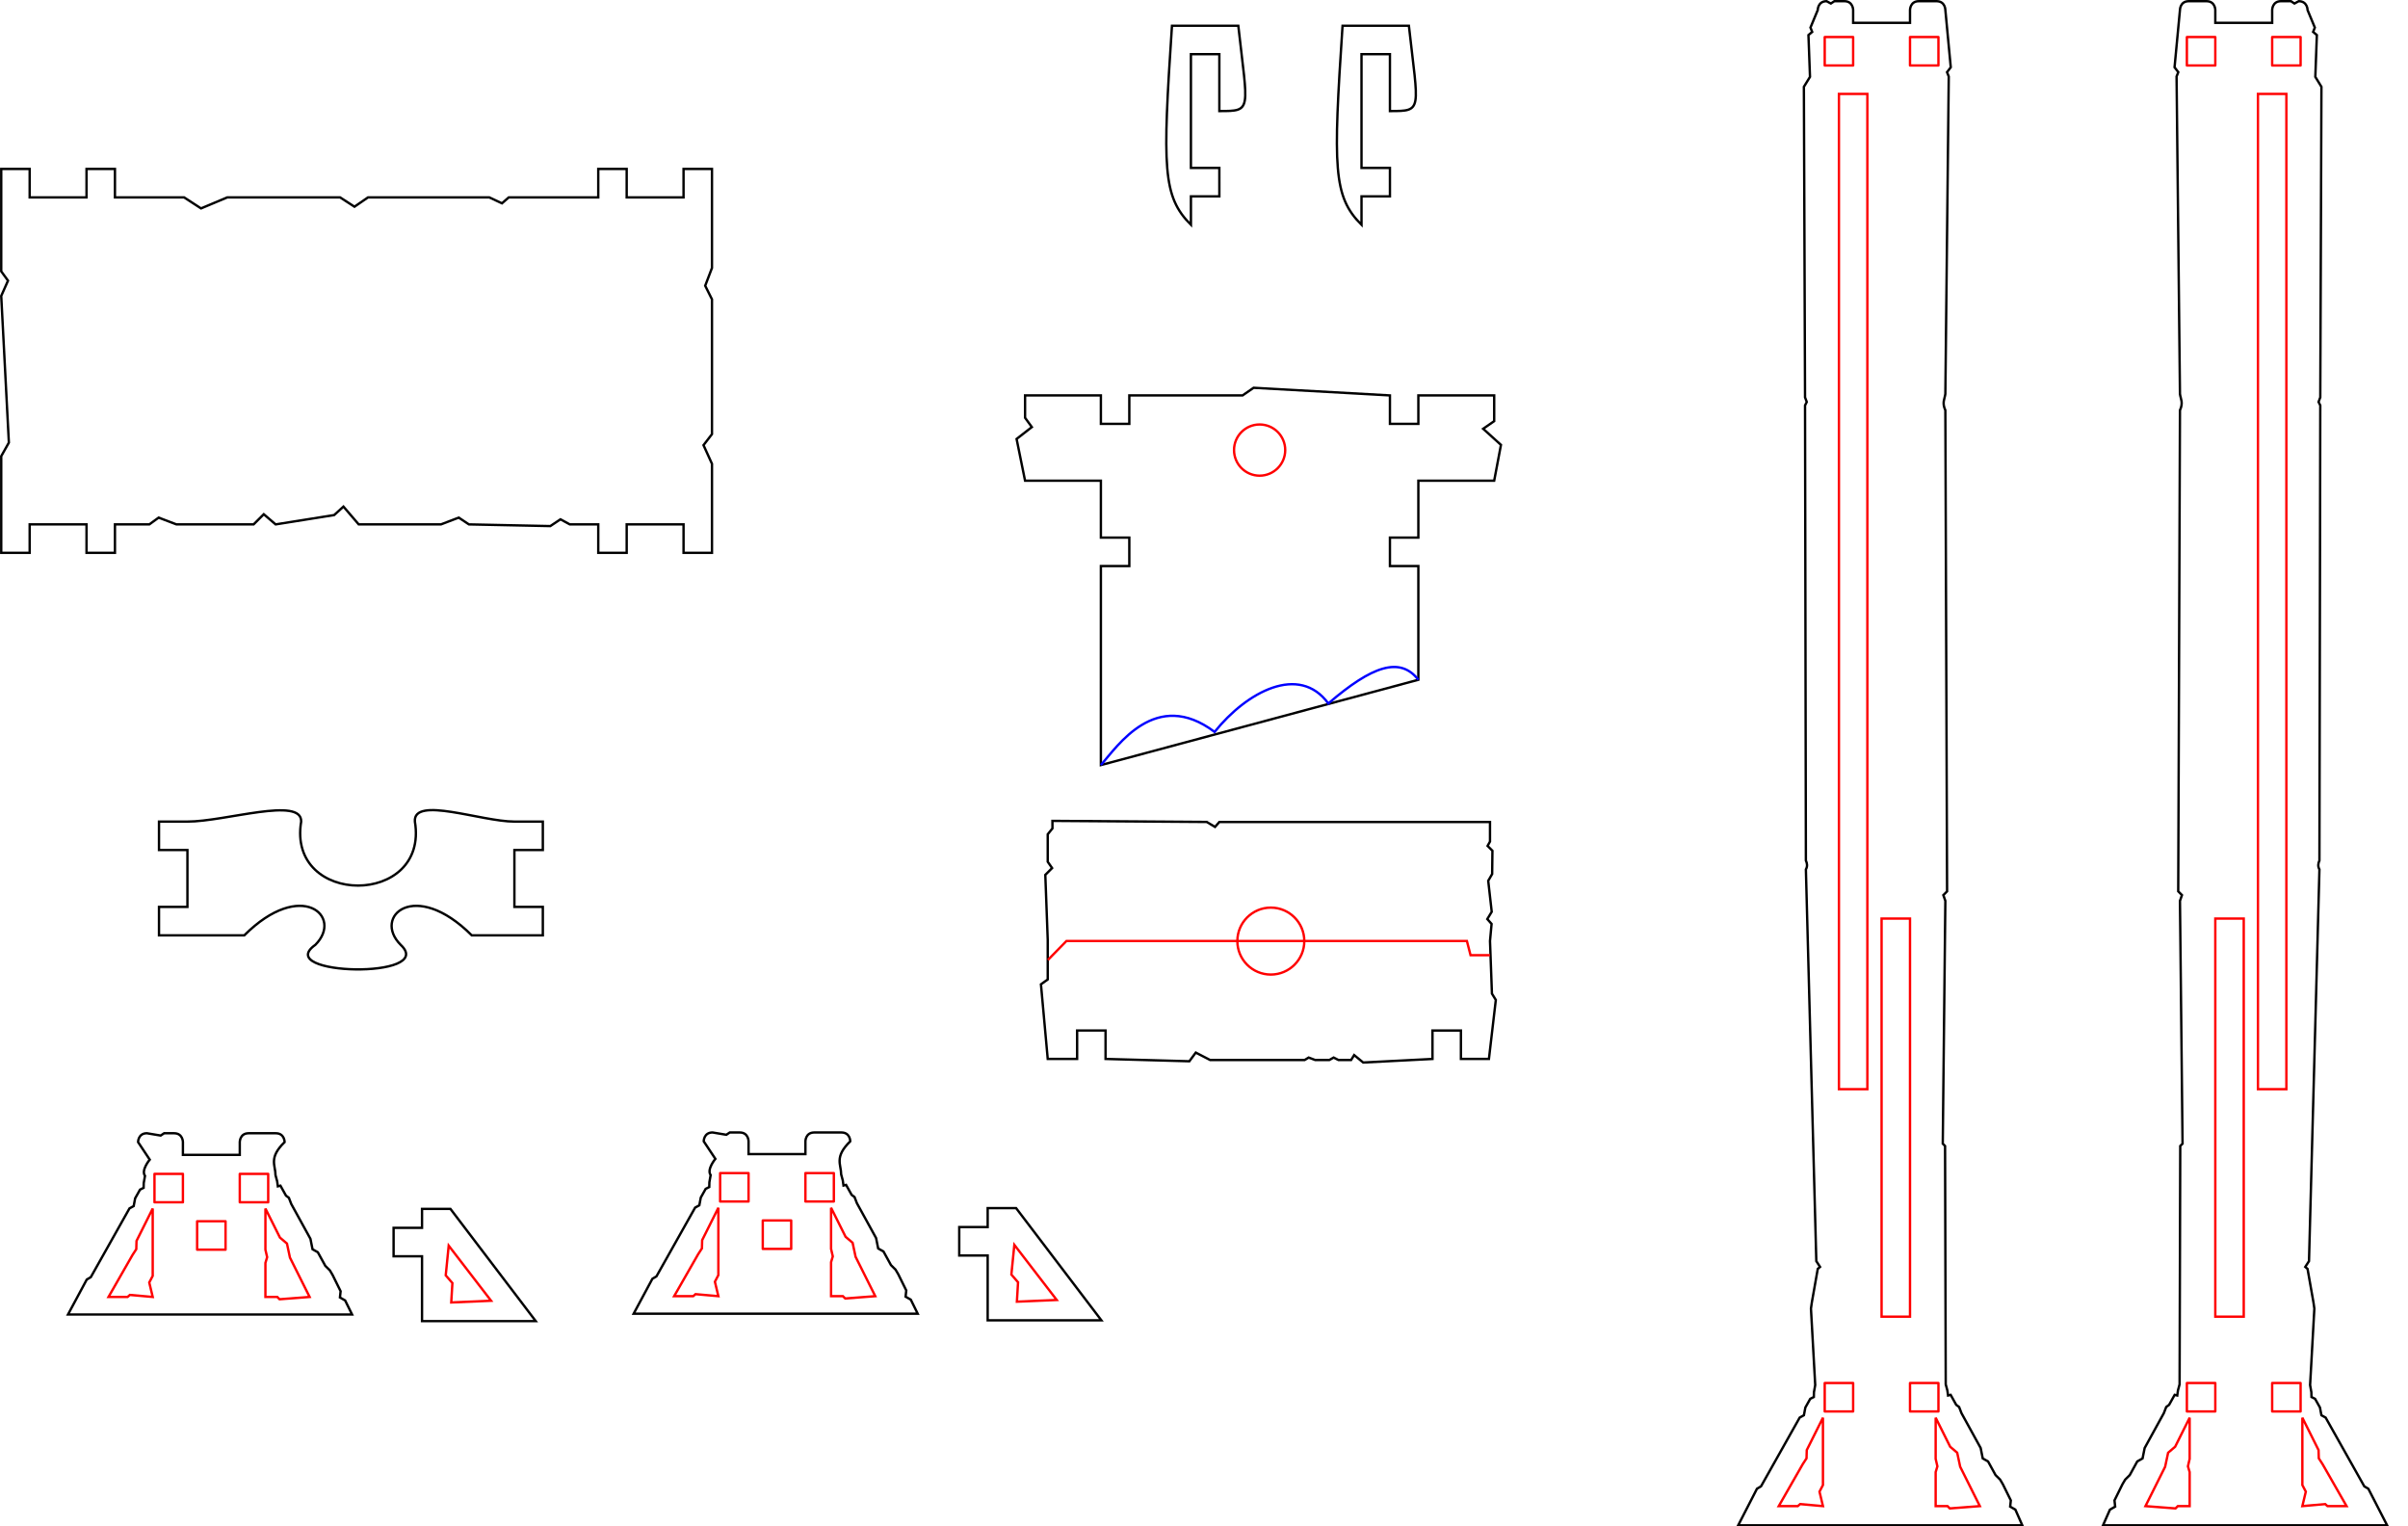 <?xml version="1.0" encoding="UTF-8" standalone="no"?>
<!-- Created with Inkscape (http://www.inkscape.org/) -->

<svg
   xmlns:dc="http://purl.org/dc/elements/1.1/"
   xmlns:cc="http://creativecommons.org/ns#"
   xmlns:rdf="http://www.w3.org/1999/02/22-rdf-syntax-ns#"
   xmlns:svg="http://www.w3.org/2000/svg"
   xmlns="http://www.w3.org/2000/svg"
   xmlns:sodipodi="http://sodipodi.sourceforge.net/DTD/sodipodi-0.dtd"
   xmlns:inkscape="http://www.inkscape.org/namespaces/inkscape"
   width="10.587in"
   height="6.71in"
   viewBox="0 0 268.908 170.438"
   version="1.1"
   id="svg8"
   inkscape:version="0.92.2 (5c3e80d, 2017-08-06)"
   sodipodi:docname="guillotine.svg">
  <title
     id="title2638">Doll House Torture Equipment: Guillotine</title>
  <defs
     id="defs2" />
  <sodipodi:namedview
     id="base"
     pagecolor="#ffffff"
     bordercolor="#666666"
     borderopacity="1.0"
     inkscape:pageopacity="0.0"
     inkscape:pageshadow="2"
     inkscape:zoom="0.98806454"
     inkscape:cx="573.01144"
     inkscape:cy="275.33575"
     inkscape:document-units="in"
     inkscape:current-layer="layer1"
     showgrid="true"
     units="in"
     width="20in"
     inkscape:window-width="1920"
     inkscape:window-height="1018"
     inkscape:window-x="-8"
     inkscape:window-y="-8"
     inkscape:window-maximized="1"
     inkscape:snap-global="true"
     inkscape:showpageshadow="true"
     showborder="true">
    <inkscape:grid
       type="xygrid"
       id="grid1376"
       units="in"
       spacingx="3.175"
       spacingy="3.175"
       empspacing="4"
       enabled="true"
       visible="true"
       originx="-143.232"
       originy="-108.662"
       snapvisiblegridlinesonly="true" />
  </sodipodi:namedview>
  <g
     inkscape:label="Layer 1"
     inkscape:groupmode="layer"
     id="layer1"
     transform="translate(-154.024,-5.88)">
    <g
       id="g2744">
      <circle
         r="3.738"
         cy="110.957"
         cx="295.941"
         id="circle4678"
         style="opacity:1;fill:none;fill-opacity:1;fill-rule:nonzero;stroke:#ff0000;stroke-width:0.265;stroke-linejoin:round;stroke-miterlimit:4;stroke-dasharray:none;stroke-dashoffset:0;stroke-opacity:1" />
      <path
         sodipodi:nodetypes="ccccccccccccccccccccccccccccccccccccccccccccccc"
         inkscape:connector-curvature="0"
         id="path4684"
         d="m 271.552,97.534 17.234,0.122 0.926,0.554 0.48,-0.554 h 30.225 v 2.187 l -0.27,0.487 0.541,0.541 -0.03,2.596 -0.439,0.758 0.39,3.46 -0.494,0.813 0.479,0.541 -0.176,1.908 0.216,5.877 0.433,0.703 -0.77,6.589 h -3.127 v -3.175 h -3.175 v 3.175 l -7.739,0.398 -1.01,-0.831 -0.342,0.554 h -1.406 l -0.541,-0.277 -0.487,0.277 h -1.568 l -0.733,-0.277 -0.456,0.277 h -10.545 l -1.609,-0.831 -0.716,0.969 -9.359,-0.26 v -3.175 h -3.175 v 3.175 h -3.283 l -0.757,-8.332 0.757,-0.541 v -4.417 l -0.27,-7.26 0.757,-0.761 -0.487,-0.703 v -3.069 l 0.529,-0.658 z"
         style="fill:none;stroke:#000000;stroke-width:0.265;stroke-linecap:butt;stroke-linejoin:miter;stroke-miterlimit:4;stroke-dasharray:none;stroke-opacity:1" />
      <path
         sodipodi:nodetypes="ccccc"
         inkscape:connector-curvature="0"
         id="path4686"
         d="m 271.05,113.062 2.068,-2.117 h 44.719 l 0.408,1.587 h 2.171"
         style="fill:none;stroke:#ff0000;stroke-width:0.265;stroke-linecap:butt;stroke-linejoin:miter;stroke-miterlimit:4;stroke-dasharray:none;stroke-opacity:1" />
    </g>
    <path
       style="fill:none;stroke:#000000;stroke-width:0.265px;stroke-linecap:butt;stroke-linejoin:miter;stroke-opacity:1"
       d="m 171.777,97.615 v 3.175 h 3.175 v 6.35 h -3.175 v 3.175 h 9.525 c 6.35,-6.35 11.113,-2.117 7.938,1.058 -4.893,3.457 13.66,3.859 9.525,0 -3.175,-3.175 1.587,-7.408 7.938,-1.058 h 7.938 v -3.175 h -3.175 v -6.35 h 3.175 v -3.175 h -3.175 c -3.704,0 -11.338,-2.88 -11.113,0 1.587,9.525 -14.287,9.525 -12.7,0 0.089,-2.831 -8.467,0 -12.7,0 z"
       id="path4720"
       inkscape:connector-curvature="0"
       sodipodi:nodetypes="ccccccccccccccccccccc" />
    <path
       style="fill:none;stroke:#000000;stroke-width:0.265px;stroke-linecap:butt;stroke-linejoin:miter;stroke-opacity:1"
       d="m 166.858,24.743 h -3.175 v 3.175 h -6.35 v -3.175 h -3.175 v 11.433 l 0.757,1.041 -0.757,1.704 0.852,16.379 -0.852,1.515 v 10.791 h 3.175 v -3.175 h 6.35 v 3.175 h 3.175 l 1e-5,-3.175 h 3.839 l 1.041,-0.757 1.988,0.757 h 8.615 l 1.136,-1.136 1.325,1.136 6.533,-1.041 1.041,-0.947 1.704,1.988 h 9.183 l 1.988,-0.757 1.136,0.757 9.089,0.189 1.136,-0.757 1.041,0.568 h 3.178 v 3.175 h 3.175 v -3.175 h 6.35 v 3.175 h 3.175 v -9.939 l -0.947,-2.083 0.947,-1.231 V 39.3 l -0.757,-1.515 0.757,-1.988 v -7.879 -3.175 h -3.175 v 3.175 h -6.35 v -3.175 h -3.175 v 3.175 h -9.994 l -0.757,0.663 -1.42,-0.663 h -13.538 l -1.515,1.041 -1.609,-1.041 h -12.592 l -2.935,1.231 -1.893,-1.231 h -7.721 z"
       id="path4737"
       inkscape:connector-curvature="0"
       sodipodi:nodetypes="ccccccccccccccccccccccccccccccccccccccccccccccccccccccccccccccccc" />
    <g
       id="g2755">
      <path
         style="fill:none;stroke:#000000;stroke-width:0.265;stroke-linecap:butt;stroke-linejoin:miter;stroke-miterlimit:4;stroke-dasharray:none;stroke-opacity:1"
         d="m 359.985,6.012 c 0.987,0 0.987,0.987 0.987,0.987 v 1.43 c 0,-2e-6 6.35,-2e-6 6.35,-2e-6 V 7 c 0,0 0,-0.987 0.987,-0.987 h 1.974 c 0.987,0 0.987,0.987 0.987,0.987 l 0.604,6.393 -0.418,0.546 0.193,0.482 -0.379,35.439 c -0.068,0.565 -0.398,0.956 0,1.832 l 0.193,53.713 -0.418,0.418 0.225,0.643 -0.289,27.11 0.257,0.257 0.074,26.616 0.183,0.679 0.078,0.567 0.289,-0.074 0.62,1.115 0.322,0.239 0.265,0.688 2.143,3.894 0.234,1.166 0.591,0.332 0.838,1.523 0.508,0.503 0.308,0.521 0.89,1.805 -0.074,0.695 0.582,0.336 0.773,1.749 h -31.727 l 2.096,-4.081 0.453,-0.269 4.318,-7.677 0.47,-0.26 0.164,-0.866 0.545,-0.969 0.401,-0.202 0.013,-0.535 0.141,-0.802 -0.475,-8.536 0.096,-0.675 0.663,-3.755 0.257,-0.225 -0.418,-0.643 -1.165,-43.738 c 0.189,-0.332 0.153,-0.664 0,-0.996 l -0.095,-50.814 0.193,-0.386 -0.193,-0.514 -0.129,-34.673 0.683,-1.11 -0.172,-4.667 0.418,-0.353 -0.193,-0.482 0.813,-1.959 c 0,0 0,-0.987 0.987,-0.987 l 0.479,0.257 0.386,-0.257 z"
         id="path4690"
         inkscape:connector-curvature="0"
         sodipodi:nodetypes="ccccccccccccccccccccccccccccccccccccccccccccccccccccccccccccccccc" />
      <path
         style="fill:none;stroke:#ff0000;stroke-width:0.265;stroke-linecap:butt;stroke-linejoin:miter;stroke-miterlimit:4;stroke-dasharray:none;stroke-opacity:1"
         d="m 357.6,164.174 -1.808,3.615 -0.026,0.919 -0.424,0.656 -2.678,4.681 h 2.129 l 0.257,-0.225 2.55,0.225 -0.386,-1.614 0.386,-0.739 z"
         id="path4692"
         inkscape:connector-curvature="0"
         sodipodi:nodetypes="ccccccccccc" />
      <path
         style="fill:none;stroke:#ff0000;stroke-width:0.265;stroke-linecap:butt;stroke-linejoin:miter;stroke-miterlimit:4;stroke-dasharray:none;stroke-opacity:1"
         d="m 370.188,164.174 1.62,3.24 0.784,0.668 0.334,1.568 2.197,4.395 -3.356,0.257 -0.257,-0.257 h -1.323 v -3.799 l 0.193,-0.643 -0.193,-0.835 z"
         id="path4694"
         inkscape:connector-curvature="0"
         sodipodi:nodetypes="cccccccccccc" />
      <path
         sodipodi:nodetypes="ccccc"
         inkscape:connector-curvature="0"
         id="path4706"
         d="m 367.322,108.442 h -3.175 v 44.45 h 3.175 z"
         style="fill:none;stroke:#ff0000;stroke-width:0.265px;stroke-linecap:butt;stroke-linejoin:miter;stroke-opacity:1" />
      <path
         sodipodi:nodetypes="ccccc"
         inkscape:connector-curvature="0"
         id="path4710"
         d="m 359.385,16.367 h 3.175 V 127.492 h -3.175 z"
         style="fill:none;stroke:#ff0000;stroke-width:0.265px;stroke-linecap:butt;stroke-linejoin:miter;stroke-opacity:1" />
      <rect
         y="10.017"
         x="357.797"
         height="3.175"
         width="3.175"
         id="rect4716"
         style="opacity:1;fill:none;fill-opacity:1;fill-rule:nonzero;stroke:#ff0000;stroke-width:0.265;stroke-linejoin:round;stroke-miterlimit:4;stroke-dasharray:none;stroke-dashoffset:0;stroke-opacity:1" />
      <rect
         y="10.017"
         x="367.322"
         height="3.175"
         width="3.175"
         id="rect4718"
         style="opacity:1;fill:none;fill-opacity:1;fill-rule:nonzero;stroke:#ff0000;stroke-width:0.265;stroke-linejoin:round;stroke-miterlimit:4;stroke-dasharray:none;stroke-dashoffset:0;stroke-opacity:1" />
      <rect
         style="opacity:1;fill:none;fill-opacity:1;fill-rule:nonzero;stroke:#ff0000;stroke-width:0.265;stroke-linejoin:round;stroke-miterlimit:4;stroke-dasharray:none;stroke-dashoffset:0;stroke-opacity:1"
         id="rect4743"
         width="3.175"
         height="3.175"
         x="357.797"
         y="160.3" />
      <rect
         style="opacity:1;fill:none;fill-opacity:1;fill-rule:nonzero;stroke:#ff0000;stroke-width:0.265;stroke-linejoin:round;stroke-miterlimit:4;stroke-dasharray:none;stroke-dashoffset:0;stroke-opacity:1"
         id="rect4745"
         width="3.175"
         height="3.175"
         x="367.322"
         y="160.3" />
    </g>
    <g
       id="g2730">
      <path
         sodipodi:nodetypes="ccccccccccccccccccccccccccccccccccccccccc"
         inkscape:connector-curvature="0"
         id="path4764"
         d="m 173.46,132.413 c 0.987,0 0.987,0.987 0.987,0.987 v 1.43 l 6.35,0 v -1.43 c 0,0 0,-0.987 0.987,-0.987 h 3.033 c 0.987,0 0.987,0.987 0.987,0.987 -1.814,1.768 -1.011,2.584 -1.016,3.694 l 0.183,0.679 0.078,0.567 0.289,-0.074 0.62,1.115 0.322,0.239 0.265,0.688 2.143,3.894 0.234,1.166 0.591,0.332 0.838,1.523 0.508,0.503 0.308,0.521 0.89,1.805 -0.074,0.695 0.582,0.336 0.773,1.568 h -31.727 l 2.096,-3.901 0.453,-0.269 4.318,-7.677 0.47,-0.26 0.164,-0.866 0.545,-0.969 0.401,-0.202 0.013,-0.535 0.141,-0.802 c -0.463,-0.628 0.529,-1.812 0.529,-1.812 l -1.303,-1.959 c 0,0 0,-0.987 0.987,-0.987 l 1.538,0.257 0.386,-0.257 z"
         style="fill:none;stroke:#000000;stroke-width:0.265;stroke-linecap:butt;stroke-linejoin:miter;stroke-miterlimit:4;stroke-dasharray:none;stroke-opacity:1" />
      <path
         sodipodi:nodetypes="ccccccccccc"
         inkscape:connector-curvature="0"
         id="path4766"
         d="m 171.074,140.82 -1.808,3.615 -0.026,0.919 -0.424,0.656 -2.678,4.681 h 2.129 l 0.257,-0.225 2.55,0.225 -0.386,-1.614 0.386,-0.739 z"
         style="fill:none;stroke:#ff0000;stroke-width:0.265;stroke-linecap:butt;stroke-linejoin:miter;stroke-miterlimit:4;stroke-dasharray:none;stroke-opacity:1" />
      <path
         sodipodi:nodetypes="cccccccccccc"
         inkscape:connector-curvature="0"
         id="path4768"
         d="m 183.662,140.82 1.62,3.24 0.784,0.668 0.334,1.568 2.197,4.395 -3.356,0.257 -0.257,-0.257 h -1.323 v -3.799 l 0.193,-0.643 -0.193,-0.835 z"
         style="fill:none;stroke:#ff0000;stroke-width:0.265;stroke-linecap:butt;stroke-linejoin:miter;stroke-miterlimit:4;stroke-dasharray:none;stroke-opacity:1" />
      <rect
         y="136.947"
         x="171.272"
         height="3.175"
         width="3.175"
         id="rect4784"
         style="opacity:1;fill:none;fill-opacity:1;fill-rule:nonzero;stroke:#ff0000;stroke-width:0.265;stroke-linejoin:round;stroke-miterlimit:4;stroke-dasharray:none;stroke-dashoffset:0;stroke-opacity:1" />
      <rect
         y="136.947"
         x="180.797"
         height="3.175"
         width="3.175"
         id="rect4786"
         style="opacity:1;fill:none;fill-opacity:1;fill-rule:nonzero;stroke:#ff0000;stroke-width:0.265;stroke-linejoin:round;stroke-miterlimit:4;stroke-dasharray:none;stroke-dashoffset:0;stroke-opacity:1" />
      <rect
         style="opacity:1;fill:none;fill-opacity:1;fill-rule:nonzero;stroke:#ff0000;stroke-width:0.265;stroke-linejoin:round;stroke-miterlimit:4;stroke-dasharray:none;stroke-dashoffset:0;stroke-opacity:1"
         id="rect4807"
         width="3.175"
         height="3.175"
         x="176.034"
         y="142.238" />
    </g>
    <g
       id="g2734">
      <path
         sodipodi:nodetypes="ccccccccc"
         inkscape:connector-curvature="0"
         id="path4818"
         d="m 201.15,142.976 h -3.175 v 3.175 h 3.175 v 7.239 h 12.7 l -9.525,-12.53 h -3.175 z"
         style="fill:none;stroke:#000000;stroke-width:0.265px;stroke-linecap:butt;stroke-linejoin:miter;stroke-opacity:1" />
      <path
         sodipodi:nodetypes="cccccc"
         inkscape:connector-curvature="0"
         id="path4829"
         d="m 204.129,144.962 -0.332,3.316 0.745,0.862 -0.129,2.165 4.45,-0.189 z"
         style="fill:none;stroke:#ff0000;stroke-width:0.265px;stroke-linecap:butt;stroke-linejoin:miter;stroke-opacity:1" />
    </g>
    <path
       style="fill:none;stroke:#000000;stroke-width:0.265px;stroke-linecap:butt;stroke-linejoin:miter;stroke-opacity:1"
       d="m 290.192,24.63 -3.175,7e-5 v -12.7 h 3.175 v 6.35 c 3.704,0 3.175,3.9e-5 2.117,-9.525 h -7.408 c -1.058,15.875 -1.058,19.05 2.117,22.225 v -3.175 h 3.175 z"
       id="path4912"
       inkscape:connector-curvature="0"
       sodipodi:nodetypes="ccccccccccc" />
    <g
       id="g2739">
      <path
         sodipodi:nodetypes="ccccccccccccccccccccccccccccccccc"
         inkscape:connector-curvature="0"
         id="path4708"
         d="m 276.963,91.305 35.454,-9.525 V 69.08 h -3.175 v -3.175 h 3.175 v -6.35 l 8.467,1.1e-5 0.757,-4.001 -1.988,-1.799 1.231,-0.852 v -2.873 l -8.467,-10e-7 v 3.175 h -3.175 v -3.175 l -15.225,-0.852 -1.231,0.852 -12.649,-2e-6 v 3.175 h -3.175 V 50.03 l -8.467,-5e-6 v 2.494 l 0.757,1.041 -1.704,1.325 0.947,4.664 8.467,-10e-7 -2e-5,6.35 h 3.175 v 3.175 h -3.175 z"
         style="fill:none;stroke:#000000;stroke-width:0.265px;stroke-linecap:butt;stroke-linejoin:miter;stroke-opacity:1" />
      <circle
         r="2.858"
         cy="56.133"
         cx="294.69"
         id="path4722"
         style="opacity:1;fill:none;fill-opacity:1;fill-rule:nonzero;stroke:#ff0000;stroke-width:0.265;stroke-linejoin:round;stroke-miterlimit:4;stroke-dasharray:none;stroke-dashoffset:0;stroke-opacity:1" />
      <path
         sodipodi:nodetypes="cccc"
         inkscape:connector-curvature="0"
         id="path4728"
         d="m 276.963,91.305 c 1.848,-2.106 6.14,-8.629 12.7,-3.704 3.585,-4.469 9.438,-7.631 12.7,-3.175 4.893,-4.208 8.008,-5.274 10.054,-2.646"
         style="fill:none;stroke:#0000ff;stroke-width:0.265px;stroke-linecap:butt;stroke-linejoin:miter;stroke-opacity:1" />
    </g>
    <path
       sodipodi:nodetypes="ccccccccccc"
       inkscape:connector-curvature="0"
       id="path4608"
       d="m 309.242,24.63 -3.175,7e-5 v -12.7 h 3.175 v 6.35 c 3.704,0 3.175,3.9e-5 2.117,-9.525 h -7.408 c -1.058,15.875 -1.058,19.05 2.117,22.225 v -3.175 h 3.175 z"
       style="fill:none;stroke:#000000;stroke-width:0.265px;stroke-linecap:butt;stroke-linejoin:miter;stroke-opacity:1" />
    <g
       id="g2769"
       transform="translate(63.169,-0.087)">
      <path
         style="fill:none;stroke:#000000;stroke-width:0.265;stroke-linecap:butt;stroke-linejoin:miter;stroke-miterlimit:4;stroke-dasharray:none;stroke-opacity:1"
         d="m 173.46,132.413 c 0.987,0 0.987,0.987 0.987,0.987 v 1.43 h 6.35 v -1.43 c 0,0 0,-0.987 0.987,-0.987 h 3.033 c 0.987,0 0.987,0.987 0.987,0.987 -1.814,1.768 -1.011,2.584 -1.016,3.694 l 0.183,0.679 0.078,0.567 0.289,-0.074 0.62,1.115 0.322,0.239 0.265,0.688 2.143,3.894 0.234,1.166 0.591,0.332 0.838,1.523 0.508,0.503 0.308,0.521 0.89,1.805 -0.074,0.695 0.582,0.336 0.773,1.568 h -31.727 l 2.096,-3.901 0.453,-0.269 4.318,-7.677 0.47,-0.26 0.164,-0.866 0.545,-0.969 0.401,-0.202 0.013,-0.535 0.141,-0.802 c -0.463,-0.628 0.529,-1.812 0.529,-1.812 l -1.303,-1.959 c 0,0 0,-0.987 0.987,-0.987 l 1.538,0.257 0.386,-0.257 z"
         id="path2757"
         inkscape:connector-curvature="0"
         sodipodi:nodetypes="ccccccccccccccccccccccccccccccccccccccccc" />
      <path
         style="fill:none;stroke:#ff0000;stroke-width:0.265;stroke-linecap:butt;stroke-linejoin:miter;stroke-miterlimit:4;stroke-dasharray:none;stroke-opacity:1"
         d="m 171.074,140.82 -1.808,3.615 -0.026,0.919 -0.424,0.656 -2.678,4.681 h 2.129 l 0.257,-0.225 2.55,0.225 -0.386,-1.614 0.386,-0.739 z"
         id="path2759"
         inkscape:connector-curvature="0"
         sodipodi:nodetypes="ccccccccccc" />
      <path
         style="fill:none;stroke:#ff0000;stroke-width:0.265;stroke-linecap:butt;stroke-linejoin:miter;stroke-miterlimit:4;stroke-dasharray:none;stroke-opacity:1"
         d="m 183.662,140.82 1.62,3.24 0.784,0.668 0.334,1.568 2.197,4.395 -3.356,0.257 -0.257,-0.257 h -1.323 v -3.799 l 0.193,-0.643 -0.193,-0.835 z"
         id="path2761"
         inkscape:connector-curvature="0"
         sodipodi:nodetypes="cccccccccccc" />
      <rect
         style="opacity:1;fill:none;fill-opacity:1;fill-rule:nonzero;stroke:#ff0000;stroke-width:0.265;stroke-linejoin:round;stroke-miterlimit:4;stroke-dasharray:none;stroke-dashoffset:0;stroke-opacity:1"
         id="rect2763"
         width="3.175"
         height="3.175"
         x="171.272"
         y="136.947" />
      <rect
         style="opacity:1;fill:none;fill-opacity:1;fill-rule:nonzero;stroke:#ff0000;stroke-width:0.265;stroke-linejoin:round;stroke-miterlimit:4;stroke-dasharray:none;stroke-dashoffset:0;stroke-opacity:1"
         id="rect2765"
         width="3.175"
         height="3.175"
         x="180.797"
         y="136.947" />
      <rect
         y="142.238"
         x="176.034"
         height="3.175"
         width="3.175"
         id="rect2767"
         style="opacity:1;fill:none;fill-opacity:1;fill-rule:nonzero;stroke:#ff0000;stroke-width:0.265;stroke-linejoin:round;stroke-miterlimit:4;stroke-dasharray:none;stroke-dashoffset:0;stroke-opacity:1" />
    </g>
    <g
       id="g2775"
       transform="translate(63.169,-0.087)">
      <path
         style="fill:none;stroke:#000000;stroke-width:0.265px;stroke-linecap:butt;stroke-linejoin:miter;stroke-opacity:1"
         d="m 201.15,142.976 h -3.175 v 3.175 h 3.175 v 7.239 h 12.7 l -9.525,-12.53 h -3.175 z"
         id="path2771"
         inkscape:connector-curvature="0"
         sodipodi:nodetypes="ccccccccc" />
      <path
         style="fill:none;stroke:#ff0000;stroke-width:0.265px;stroke-linecap:butt;stroke-linejoin:miter;stroke-opacity:1"
         d="m 204.129,144.962 -0.332,3.316 0.745,0.862 -0.129,2.165 4.45,-0.189 z"
         id="path2773"
         inkscape:connector-curvature="0"
         sodipodi:nodetypes="cccccc" />
    </g>
    <g
       id="g2795"
       transform="matrix(-1,0,0,1,768.739,0)">
      <path
         sodipodi:nodetypes="ccccccccccccccccccccccccccccccccccccccccccccccccccccccccccccccccc"
         inkscape:connector-curvature="0"
         id="path2777"
         d="m 359.985,6.012 c 0.987,0 0.987,0.987 0.987,0.987 v 1.43 c 0,-2e-6 6.35,-2e-6 6.35,-2e-6 V 7 c 0,0 0,-0.987 0.987,-0.987 h 1.974 c 0.987,0 0.987,0.987 0.987,0.987 l 0.604,6.393 -0.418,0.546 0.193,0.482 -0.379,35.439 c -0.068,0.565 -0.398,0.956 0,1.832 l 0.193,53.713 -0.418,0.418 0.225,0.643 -0.289,27.11 0.257,0.257 0.074,26.616 0.183,0.679 0.078,0.567 0.289,-0.074 0.62,1.115 0.322,0.239 0.265,0.688 2.143,3.894 0.234,1.166 0.591,0.332 0.838,1.523 0.508,0.503 0.308,0.521 0.89,1.805 -0.074,0.695 0.582,0.336 0.773,1.749 h -31.727 l 2.096,-4.081 0.453,-0.269 4.318,-7.677 0.47,-0.26 0.164,-0.866 0.545,-0.969 0.401,-0.202 0.013,-0.535 0.141,-0.802 -0.475,-8.536 0.096,-0.675 0.663,-3.755 0.257,-0.225 -0.418,-0.643 -1.165,-43.738 c 0.189,-0.332 0.153,-0.664 0,-0.996 l -0.095,-50.814 0.193,-0.386 -0.193,-0.514 -0.129,-34.673 0.683,-1.11 -0.172,-4.667 0.418,-0.353 -0.193,-0.482 0.813,-1.959 c 0,0 0,-0.987 0.987,-0.987 l 0.479,0.257 0.386,-0.257 z"
         style="fill:none;stroke:#000000;stroke-width:0.265;stroke-linecap:butt;stroke-linejoin:miter;stroke-miterlimit:4;stroke-dasharray:none;stroke-opacity:1" />
      <path
         sodipodi:nodetypes="ccccccccccc"
         inkscape:connector-curvature="0"
         id="path2779"
         d="m 357.6,164.174 -1.808,3.615 -0.026,0.919 -0.424,0.656 -2.678,4.681 h 2.129 l 0.257,-0.225 2.55,0.225 -0.386,-1.614 0.386,-0.739 z"
         style="fill:none;stroke:#ff0000;stroke-width:0.265;stroke-linecap:butt;stroke-linejoin:miter;stroke-miterlimit:4;stroke-dasharray:none;stroke-opacity:1" />
      <path
         sodipodi:nodetypes="cccccccccccc"
         inkscape:connector-curvature="0"
         id="path2781"
         d="m 370.188,164.174 1.62,3.24 0.784,0.668 0.334,1.568 2.197,4.395 -3.356,0.257 -0.257,-0.257 h -1.323 v -3.799 l 0.193,-0.643 -0.193,-0.835 z"
         style="fill:none;stroke:#ff0000;stroke-width:0.265;stroke-linecap:butt;stroke-linejoin:miter;stroke-miterlimit:4;stroke-dasharray:none;stroke-opacity:1" />
      <path
         style="fill:none;stroke:#ff0000;stroke-width:0.265px;stroke-linecap:butt;stroke-linejoin:miter;stroke-opacity:1"
         d="m 367.322,108.442 h -3.175 v 44.45 h 3.175 z"
         id="path2783"
         inkscape:connector-curvature="0"
         sodipodi:nodetypes="ccccc" />
      <path
         style="fill:none;stroke:#ff0000;stroke-width:0.265px;stroke-linecap:butt;stroke-linejoin:miter;stroke-opacity:1"
         d="m 359.385,16.367 h 3.175 V 127.492 h -3.175 z"
         id="path2785"
         inkscape:connector-curvature="0"
         sodipodi:nodetypes="ccccc" />
      <rect
         style="opacity:1;fill:none;fill-opacity:1;fill-rule:nonzero;stroke:#ff0000;stroke-width:0.265;stroke-linejoin:round;stroke-miterlimit:4;stroke-dasharray:none;stroke-dashoffset:0;stroke-opacity:1"
         id="rect2787"
         width="3.175"
         height="3.175"
         x="357.797"
         y="10.017" />
      <rect
         style="opacity:1;fill:none;fill-opacity:1;fill-rule:nonzero;stroke:#ff0000;stroke-width:0.265;stroke-linejoin:round;stroke-miterlimit:4;stroke-dasharray:none;stroke-dashoffset:0;stroke-opacity:1"
         id="rect2789"
         width="3.175"
         height="3.175"
         x="367.322"
         y="10.017" />
      <rect
         y="160.3"
         x="357.797"
         height="3.175"
         width="3.175"
         id="rect2791"
         style="opacity:1;fill:none;fill-opacity:1;fill-rule:nonzero;stroke:#ff0000;stroke-width:0.265;stroke-linejoin:round;stroke-miterlimit:4;stroke-dasharray:none;stroke-dashoffset:0;stroke-opacity:1" />
      <rect
         y="160.3"
         x="367.322"
         height="3.175"
         width="3.175"
         id="rect2793"
         style="opacity:1;fill:none;fill-opacity:1;fill-rule:nonzero;stroke:#ff0000;stroke-width:0.265;stroke-linejoin:round;stroke-miterlimit:4;stroke-dasharray:none;stroke-dashoffset:0;stroke-opacity:1" />
    </g>
  </g>
</svg>
